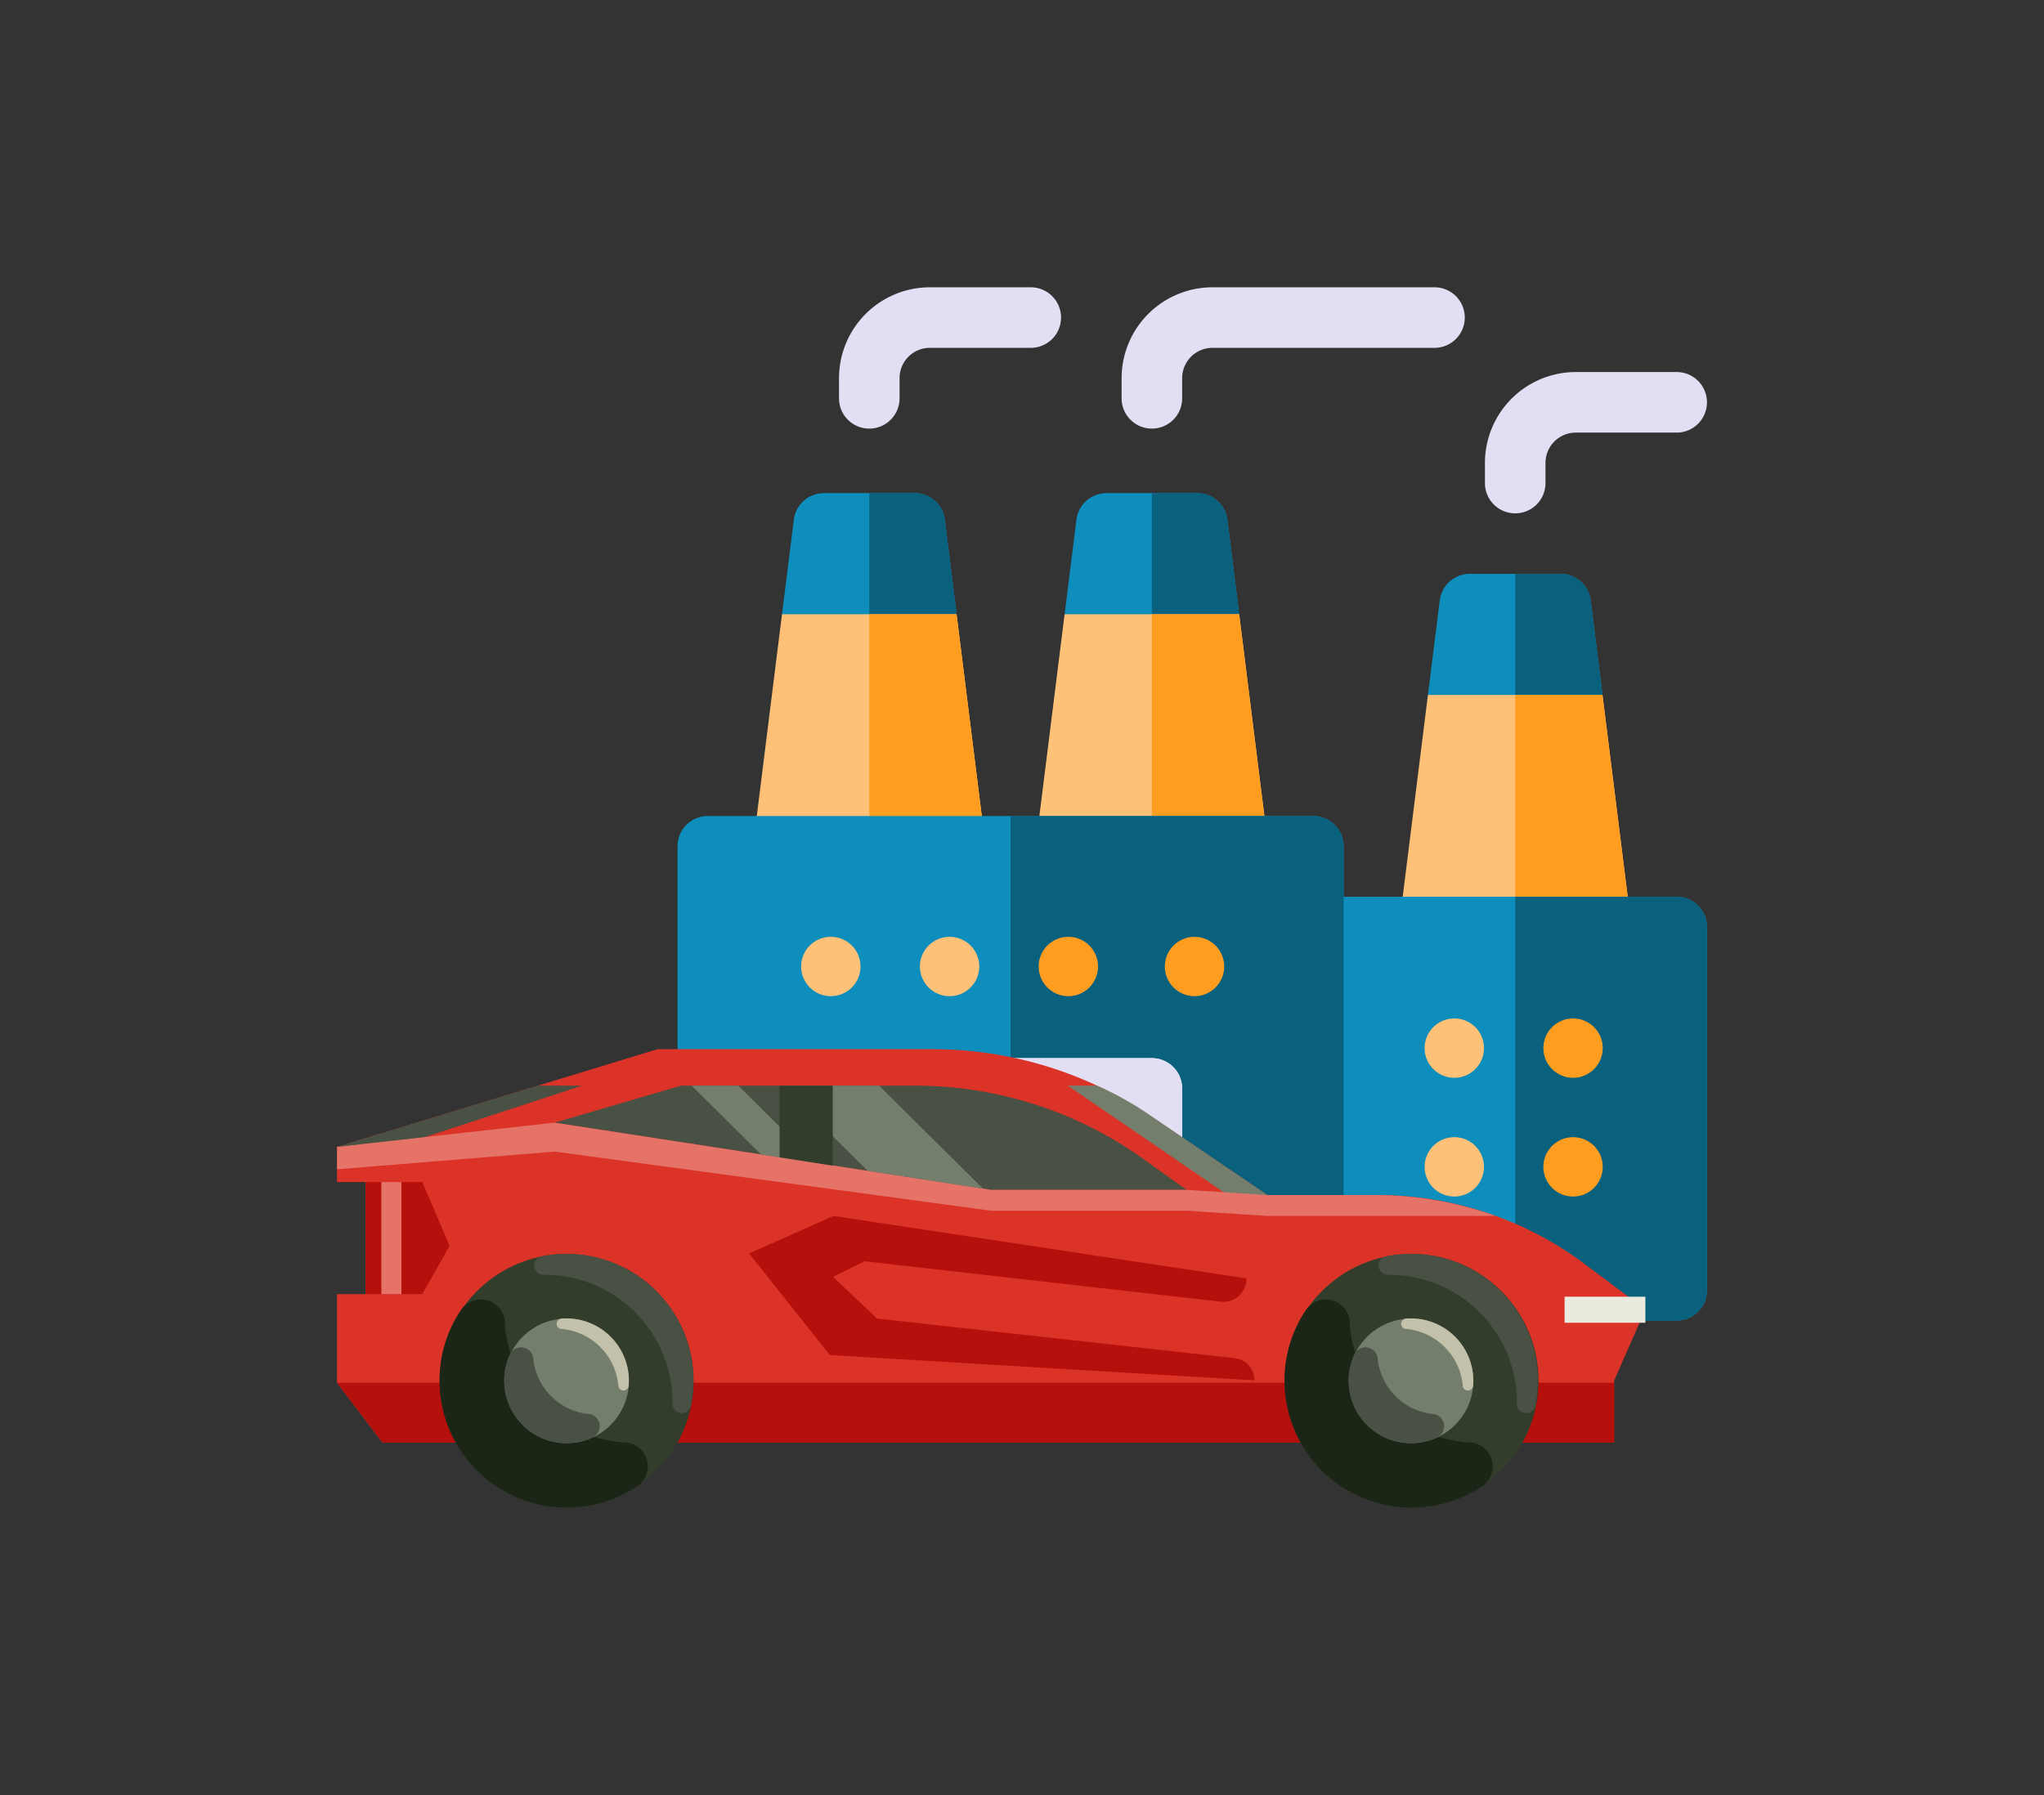 <svg id="automobile" xmlns="http://www.w3.org/2000/svg" xmlns:xlink="http://www.w3.org/1999/xlink" width="209.693" height="184.201" viewBox="0 0 209.693 184.201">
  <rect x="0" y="0" width="209.693" height="184.201" fill="#333333" stroke="none"/>
  <defs>
    <clipPath id="clip-path">
      <rect y="5" width="209.693" height="184.201" fill="none"/>
    </clipPath>
    <clipPath id="clip-path-2">
      <path id="XMLID_2363_" d="M153.339,192.7H133.286L88.5,185.8l12.968-3.8h24.01a40.257,40.257,0,0,1,23.369,7.487Z" transform="translate(-88.5 -182)"/>
    </clipPath>
  </defs>
  <g id="icon-shape-template">
    <g id="Group_11421" data-name="Group 11421" transform="translate(-16.153 -5)">
      <g id="Scroll_Group_1" data-name="Scroll Group 1" transform="translate(16.153 0)" clip-path="url(#clip-path)" style="isolation: isolate">
        <path id="Path_27813" data-name="Path 27813" d="M9.112,12.2Z" transform="translate(23.682 -10.652) rotate(14)" fill="#fff2f2"/>
        <rect id="Rectangle_3771" data-name="Rectangle 3771" width="186" height="161" transform="translate(12 15.801)" fill="none"/>
      </g>
    </g>
  </g>
  <g id="power-plant" transform="translate(69.508 29.481)">
    <g id="Group_11544" data-name="Group 11544" transform="translate(73.618 29.405)">
      <path id="Path_28564" data-name="Path 28564" d="M386.372,142h-9.318a3.106,3.106,0,0,0-3.082,2.721l-1.213,9.7,8.954,4.142,8.954-4.142-1.213-9.7A3.106,3.106,0,0,0,386.372,142Z" transform="translate(-369.393 -142)" fill="#0d8ebc"/>
      <path id="Path_28565" data-name="Path 28565" d="M420.659,142H416v16.566l8.954-4.142-1.213-9.7A3.106,3.106,0,0,0,420.659,142Z" transform="translate(-403.681 -142)" fill="#0a617d"/>
      <path id="Path_28566" data-name="Path 28566" d="M359.873,202l-3.365,26.92h24.639L377.782,202Z" transform="translate(-356.508 -189.575)" fill="#ffc178"/>
      <path id="Path_28567" data-name="Path 28567" d="M416,228.92h12.319L424.954,202H416Z" transform="translate(-403.681 -189.575)" fill="#ff9d21"/>
    </g>
    <path id="Path_28568" data-name="Path 28568" d="M353.274,302H319.106A3.106,3.106,0,0,0,316,305.106V342.38a3.106,3.106,0,0,0,3.106,3.106h34.168a3.106,3.106,0,0,0,3.106-3.106V305.106A3.106,3.106,0,0,0,353.274,302Z" transform="translate(-250.771 -239.463)" fill="#0d8ebc"/>
    <path id="Path_28569" data-name="Path 28569" d="M432.566,302H416v43.486h16.566a3.106,3.106,0,0,0,3.106-3.106V305.106A3.106,3.106,0,0,0,432.566,302Z" transform="translate(-330.063 -239.463)" fill="#0a617d"/>
    <circle id="Ellipse_145" data-name="Ellipse 145" cx="3.046" cy="3.046" r="3.046" transform="translate(76.642 87.209)" fill="#ffc178"/>
    <circle id="Ellipse_146" data-name="Ellipse 146" cx="3.046" cy="3.046" r="3.046" transform="translate(88.825 87.209)" fill="#ff9d21"/>
    <circle id="Ellipse_147" data-name="Ellipse 147" cx="3.046" cy="3.046" r="3.046" transform="translate(76.642 75.026)" fill="#ffc178"/>
    <circle id="Ellipse_148" data-name="Ellipse 148" cx="3.046" cy="3.046" r="3.046" transform="translate(88.825 75.026)" fill="#ff9d21"/>
    <g id="Group_11545" data-name="Group 11545" transform="translate(7.353 21.122)">
      <path id="Path_28570" data-name="Path 28570" d="M66.372,102H57.053a3.106,3.106,0,0,0-3.082,2.721l-1.213,9.7,8.954,4.142,8.954-4.142-1.213-9.7A3.106,3.106,0,0,0,66.372,102Z" transform="translate(-49.393 -102)" fill="#0d8ebc"/>
      <path id="Path_28571" data-name="Path 28571" d="M100.659,102H96v16.566l8.954-4.142-1.213-9.7A3.106,3.106,0,0,0,100.659,102Z" transform="translate(-83.681 -102)" fill="#0a617d"/>
      <path id="Path_28572" data-name="Path 28572" d="M39.873,162l-3.365,26.92H61.147L57.782,162Z" transform="translate(-36.508 -149.575)" fill="#ffc178"/>
      <path id="Path_28573" data-name="Path 28573" d="M96,188.92h12.319L104.954,162H96Z" transform="translate(-83.681 -149.575)" fill="#ff9d21"/>
    </g>
    <g id="Group_11546" data-name="Group 11546" transform="translate(36.344 21.122)">
      <path id="Path_28574" data-name="Path 28574" d="M206.372,102h-9.318a3.106,3.106,0,0,0-3.082,2.721l-1.213,9.7,8.954,4.142,8.954-4.142-1.213-9.7A3.106,3.106,0,0,0,206.372,102Z" transform="translate(-189.393 -102)" fill="#0d8ebc"/>
      <path id="Path_28575" data-name="Path 28575" d="M240.659,102H236v16.566l8.954-4.142-1.213-9.7A3.106,3.106,0,0,0,240.659,102Z" transform="translate(-223.681 -102)" fill="#0a617d"/>
      <path id="Path_28576" data-name="Path 28576" d="M179.873,162l-3.365,26.92h24.639L197.782,162Z" transform="translate(-176.508 -149.575)" fill="#ffc178"/>
      <path id="Path_28577" data-name="Path 28577" d="M236,188.92h12.319L244.954,162H236Z" transform="translate(-223.681 -149.575)" fill="#ff9d21"/>
    </g>
    <path id="Path_28578" data-name="Path 28578" d="M66.229,262H4.106A3.106,3.106,0,0,0,1,265.106v45.557a3.106,3.106,0,0,0,3.106,3.106h13.46l17.6-4.142,17.6,4.142H69.335V265.106A3.106,3.106,0,0,0,66.229,262Z" transform="translate(-1 -207.746)" fill="#0d8ebc"/>
    <path id="Path_28579" data-name="Path 28579" d="M197.062,262H166v47.628l17.6,4.142h16.566V265.106A3.106,3.106,0,0,0,197.062,262Z" transform="translate(-131.832 -207.746)" fill="#0a617d"/>
    <path id="Path_28580" data-name="Path 28580" d="M404.106,56.5A3.106,3.106,0,0,1,401,53.389V51.318A9.329,9.329,0,0,1,410.318,42h10.354a3.106,3.106,0,1,1,0,6.212H410.318a3.11,3.11,0,0,0-3.106,3.106v2.071A3.106,3.106,0,0,1,404.106,56.5Z" transform="translate(-318.169 -33.303)" fill="#e2dff4"/>
    <path id="Path_28581" data-name="Path 28581" d="M113.1,382H84.106A3.106,3.106,0,0,0,81,385.106V408.92h6.212l4.142-2.071L95.5,408.92h6.212l4.142-2.071,4.142,2.071H116.2V385.106A3.106,3.106,0,0,0,113.1,382Z" transform="translate(-64.434 -302.897)" fill="#f6f9f9"/>
    <path id="Path_28582" data-name="Path 28582" d="M180.5,382H166v26.92h3.106l4.142-2.071,4.142,2.071H183.6V385.106A3.106,3.106,0,0,0,180.5,382Z" transform="translate(-131.832 -302.897)" fill="#e2dff4"/>
    <path id="Path_28583" data-name="Path 28583" d="M111,412h8.283v20.708H111Z" transform="translate(-88.222 -326.684)" fill="#ffc178"/>
    <path id="Path_28584" data-name="Path 28584" d="M181,412h8.283v20.708H181Z" transform="translate(-143.726 -326.684)" fill="#ff9d21"/>
    <path id="Path_28585" data-name="Path 28585" d="M84.106,14.5A3.106,3.106,0,0,1,81,11.389V9.318A9.329,9.329,0,0,1,90.318,0h10.354a3.106,3.106,0,0,1,0,6.212H90.318a3.11,3.11,0,0,0-3.106,3.106v2.071A3.106,3.106,0,0,1,84.106,14.5Z" transform="translate(-64.434)" fill="#e2dff4"/>
    <path id="Path_28586" data-name="Path 28586" d="M224.106,14.5A3.106,3.106,0,0,1,221,11.389V9.318A9.329,9.329,0,0,1,230.318,0H253.1a3.106,3.106,0,1,1,0,6.212H230.318a3.11,3.11,0,0,0-3.106,3.106v2.071A3.106,3.106,0,0,1,224.106,14.5Z" transform="translate(-175.443)" fill="#e2dff4"/>
    <circle id="Ellipse_149" data-name="Ellipse 149" cx="3.046" cy="3.046" r="3.046" transform="translate(24.863 66.65)" fill="#ffc178"/>
    <circle id="Ellipse_150" data-name="Ellipse 150" cx="3.046" cy="3.046" r="3.046" transform="translate(37.047 66.65)" fill="#ff9d21"/>
    <circle id="Ellipse_151" data-name="Ellipse 151" cx="3.046" cy="3.046" r="3.046" transform="translate(49.991 66.65)" fill="#ff9d21"/>
    <circle id="Ellipse_152" data-name="Ellipse 152" cx="3.046" cy="3.046" r="3.046" transform="translate(12.68 66.65)" fill="#ffc178"/>
  </g>
  <g id="XMLID_1_" transform="translate(29.576 -60.339)">
    <g id="XMLID_3638_" transform="translate(5 168)">
      <path id="XMLID_1674_" d="M111.737,182.973H100.453l-11.845-8.021A39.992,39.992,0,0,0,66.042,168H37.887L5,178.027v3.61H7.941v11.5H5v9.091l4.679,6.15H136.015V202.01l3.209-7.3-6.176-4.626A35.4,35.4,0,0,0,111.737,182.973Z" transform="translate(-5 -168)" fill="#db3328"/>
      <path id="XMLID_1990_" d="M30.133,182H25.615L5,188.283l5.561.134Z" transform="translate(-5 -178.257)" fill="#485143"/>
      <path id="XMLID_1988_" d="M288.395,182H285.4l16.417,11.23h4.064l-11.845-8.048A32.739,32.739,0,0,0,288.395,182Z" transform="translate(-210.428 -178.257)" fill="#747e6c"/>
      <path id="XMLID_1670_" d="M136.015,302.15H9.679L5,296H136.015Z" transform="translate(-5 -261.776)" fill="#b5100b"/>
      <path id="XMLID_1673_" d="M21.8,230.5H16V219h5.8l2.807,6.551Z" transform="translate(-13.059 -205.364)" fill="#b5100b"/>
      <path id="XMLID_1672_" d="M153.339,192.7H133.286L88.5,185.8l12.968-3.8h24.01a40.257,40.257,0,0,1,23.369,7.487Z" transform="translate(-66.174 -178.257)" fill="#485143"/>
      <path id="XMLID_1678_" d="M214.944,248.871l-43.556-2.594L163.1,235.85l8.663-3.85,42.379,6.417a2.389,2.389,0,0,1-2.647,2.38l-36.55-4.144-3.235,1.6,4.519,4.278,36.684,4.064A2.268,2.268,0,0,1,214.944,248.871Z" transform="translate(-120.828 -214.888)" fill="#b5100b"/>
      <g id="XMLID_1669_" transform="translate(125.934 25.401)">
        <path id="XMLID_1708_" d="M476,263h8.289v2.674H476Z" transform="translate(-476 -263)" fill="#ebeadf"/>
      </g>
      <circle id="XMLID_1871_" cx="13.021" cy="13.021" r="13.021" transform="translate(10.535 21.016)" fill="#323d2c"/>
      <path id="XMLID_1868_" d="M84.565,246.556a12.377,12.377,0,0,0-3.155.241.96.96,0,0,0,.214,1.9h.187a13.089,13.089,0,0,1,13.021,13.021v.187a.96.96,0,0,0,1.9.214,13.607,13.607,0,0,0,.241-3.155A13.049,13.049,0,0,0,84.565,246.556Z" transform="translate(-60.421 -225.54)" fill="#485143"/>
      <path id="XMLID_1867_" d="M63.211,278.718a13.083,13.083,0,0,1-12.166-12.166v-.16a2.465,2.465,0,0,0-4.519-1.23A12.906,12.906,0,0,0,44.361,273,13.037,13.037,0,0,0,64.6,283.237a2.465,2.465,0,0,0-1.23-4.519Z" transform="translate(-33.826 -238.371)" fill="#1c2617"/>
      <circle id="XMLID_1866_" cx="6.39" cy="6.39" r="6.39" transform="translate(17.166 27.647)" fill="#747e6c"/>
      <path id="XMLID_1864_" d="M90.805,271.345a6.766,6.766,0,0,0-1.043,0,.536.536,0,0,0,.027,1.069h.08a6.431,6.431,0,0,1,5.722,5.722v.08a.537.537,0,0,0,1.069.027,6.788,6.788,0,0,0,0-1.043A6.408,6.408,0,0,0,90.805,271.345Z" transform="translate(-66.741 -243.698)" fill="#c4c1ab"/>
      <path id="XMLID_1863_" d="M77.737,289.263a6.367,6.367,0,0,1-5.615-5.615v-.08a1.263,1.263,0,0,0-2.38-.455,6.413,6.413,0,0,0,5.321,9.118,6.281,6.281,0,0,0,3.182-.588,1.259,1.259,0,0,0-.455-2.38Z" transform="translate(-51.989 -251.83)" fill="#485143"/>
      <path id="XMLID_1697_" d="M22,219h2.059v11.5H22Z" transform="translate(-17.455 -205.364)" fill="#e67368"/>
      <circle id="XMLID_1933_" cx="13.021" cy="13.021" r="13.021" transform="translate(97.218 21.016)" fill="#323d2c"/>
      <path id="XMLID_1932_" d="M387.411,278.718a13.083,13.083,0,0,1-12.166-12.166v-.16a2.465,2.465,0,0,0-4.519-1.23A12.906,12.906,0,0,0,368.56,273a13.037,13.037,0,0,0,20.24,10.241,2.465,2.465,0,0,0-1.23-4.519Z" transform="translate(-271.342 -238.371)" fill="#1c2617"/>
      <circle id="XMLID_1931_" cx="6.39" cy="6.39" r="6.39" transform="translate(103.796 27.647)" fill="#747e6c"/>
      <path id="XMLID_1929_" d="M408.565,246.556a12.378,12.378,0,0,0-3.155.241.96.96,0,0,0,.214,1.9h.187a13.089,13.089,0,0,1,13.021,13.021v.187a.96.96,0,0,0,1.9.214,13.606,13.606,0,0,0,.241-3.155A13.049,13.049,0,0,0,408.565,246.556Z" transform="translate(-297.791 -225.54)" fill="#485143"/>
      <path id="XMLID_1928_" d="M414.805,271.345a6.767,6.767,0,0,0-1.043,0,.536.536,0,0,0,.027,1.069h.08a6.431,6.431,0,0,1,5.722,5.722v.08a.537.537,0,0,0,1.07.027,6.79,6.79,0,0,0,0-1.043A6.408,6.408,0,0,0,414.805,271.345Z" transform="translate(-304.111 -243.698)" fill="#c4c1ab"/>
      <path id="XMLID_1927_" d="M401.737,289.263a6.367,6.367,0,0,1-5.615-5.615v-.08a1.263,1.263,0,0,0-2.38-.455,6.413,6.413,0,0,0,5.321,9.118,6.281,6.281,0,0,0,3.182-.588,1.259,1.259,0,0,0-.455-2.38Z" transform="translate(-289.359 -251.83)" fill="#485143"/>
      <path id="XMLID_1938_" d="M72.112,205.237H92.165l8.289.535h23.4a37.127,37.127,0,0,0-12.112-2.139H100.453l-8.289-.535H72.112L27.3,196.2,5,198.687v2.3l22.326-1.818Z" transform="translate(-5 -188.66)" fill="#e67368"/>
      <g id="XMLID_2364_" transform="translate(22.326 3.743)">
        <g id="Group_11524" data-name="Group 11524" clip-path="url(#clip-path-2)">
          <path id="XMLID_2349_" d="M152.994,189.1h-4.786L132.7,173.7h4.786Z" transform="translate(-120.882 -175.919)" fill="#747e6c"/>
        </g>
        <g id="Group_11525" data-name="Group 11525" clip-path="url(#clip-path-2)">
          <path id="XMLID_1987_" d="M192.808,189.1h-10L167.3,173.7h9.973Z" transform="translate(-146.231 -175.919)" fill="#747e6c"/>
        </g>
      </g>
      <path id="XMLID_1671_" d="M180.255,190.208l-5.455-.856V182h5.455Z" transform="translate(-129.399 -178.257)" fill="#323d2c"/>
      <path id="XMLID_1000_" d="M5,205.5h5.561" transform="translate(-5 -195.473)" fill="#485143"/>
    </g>
  </g>
</svg>
